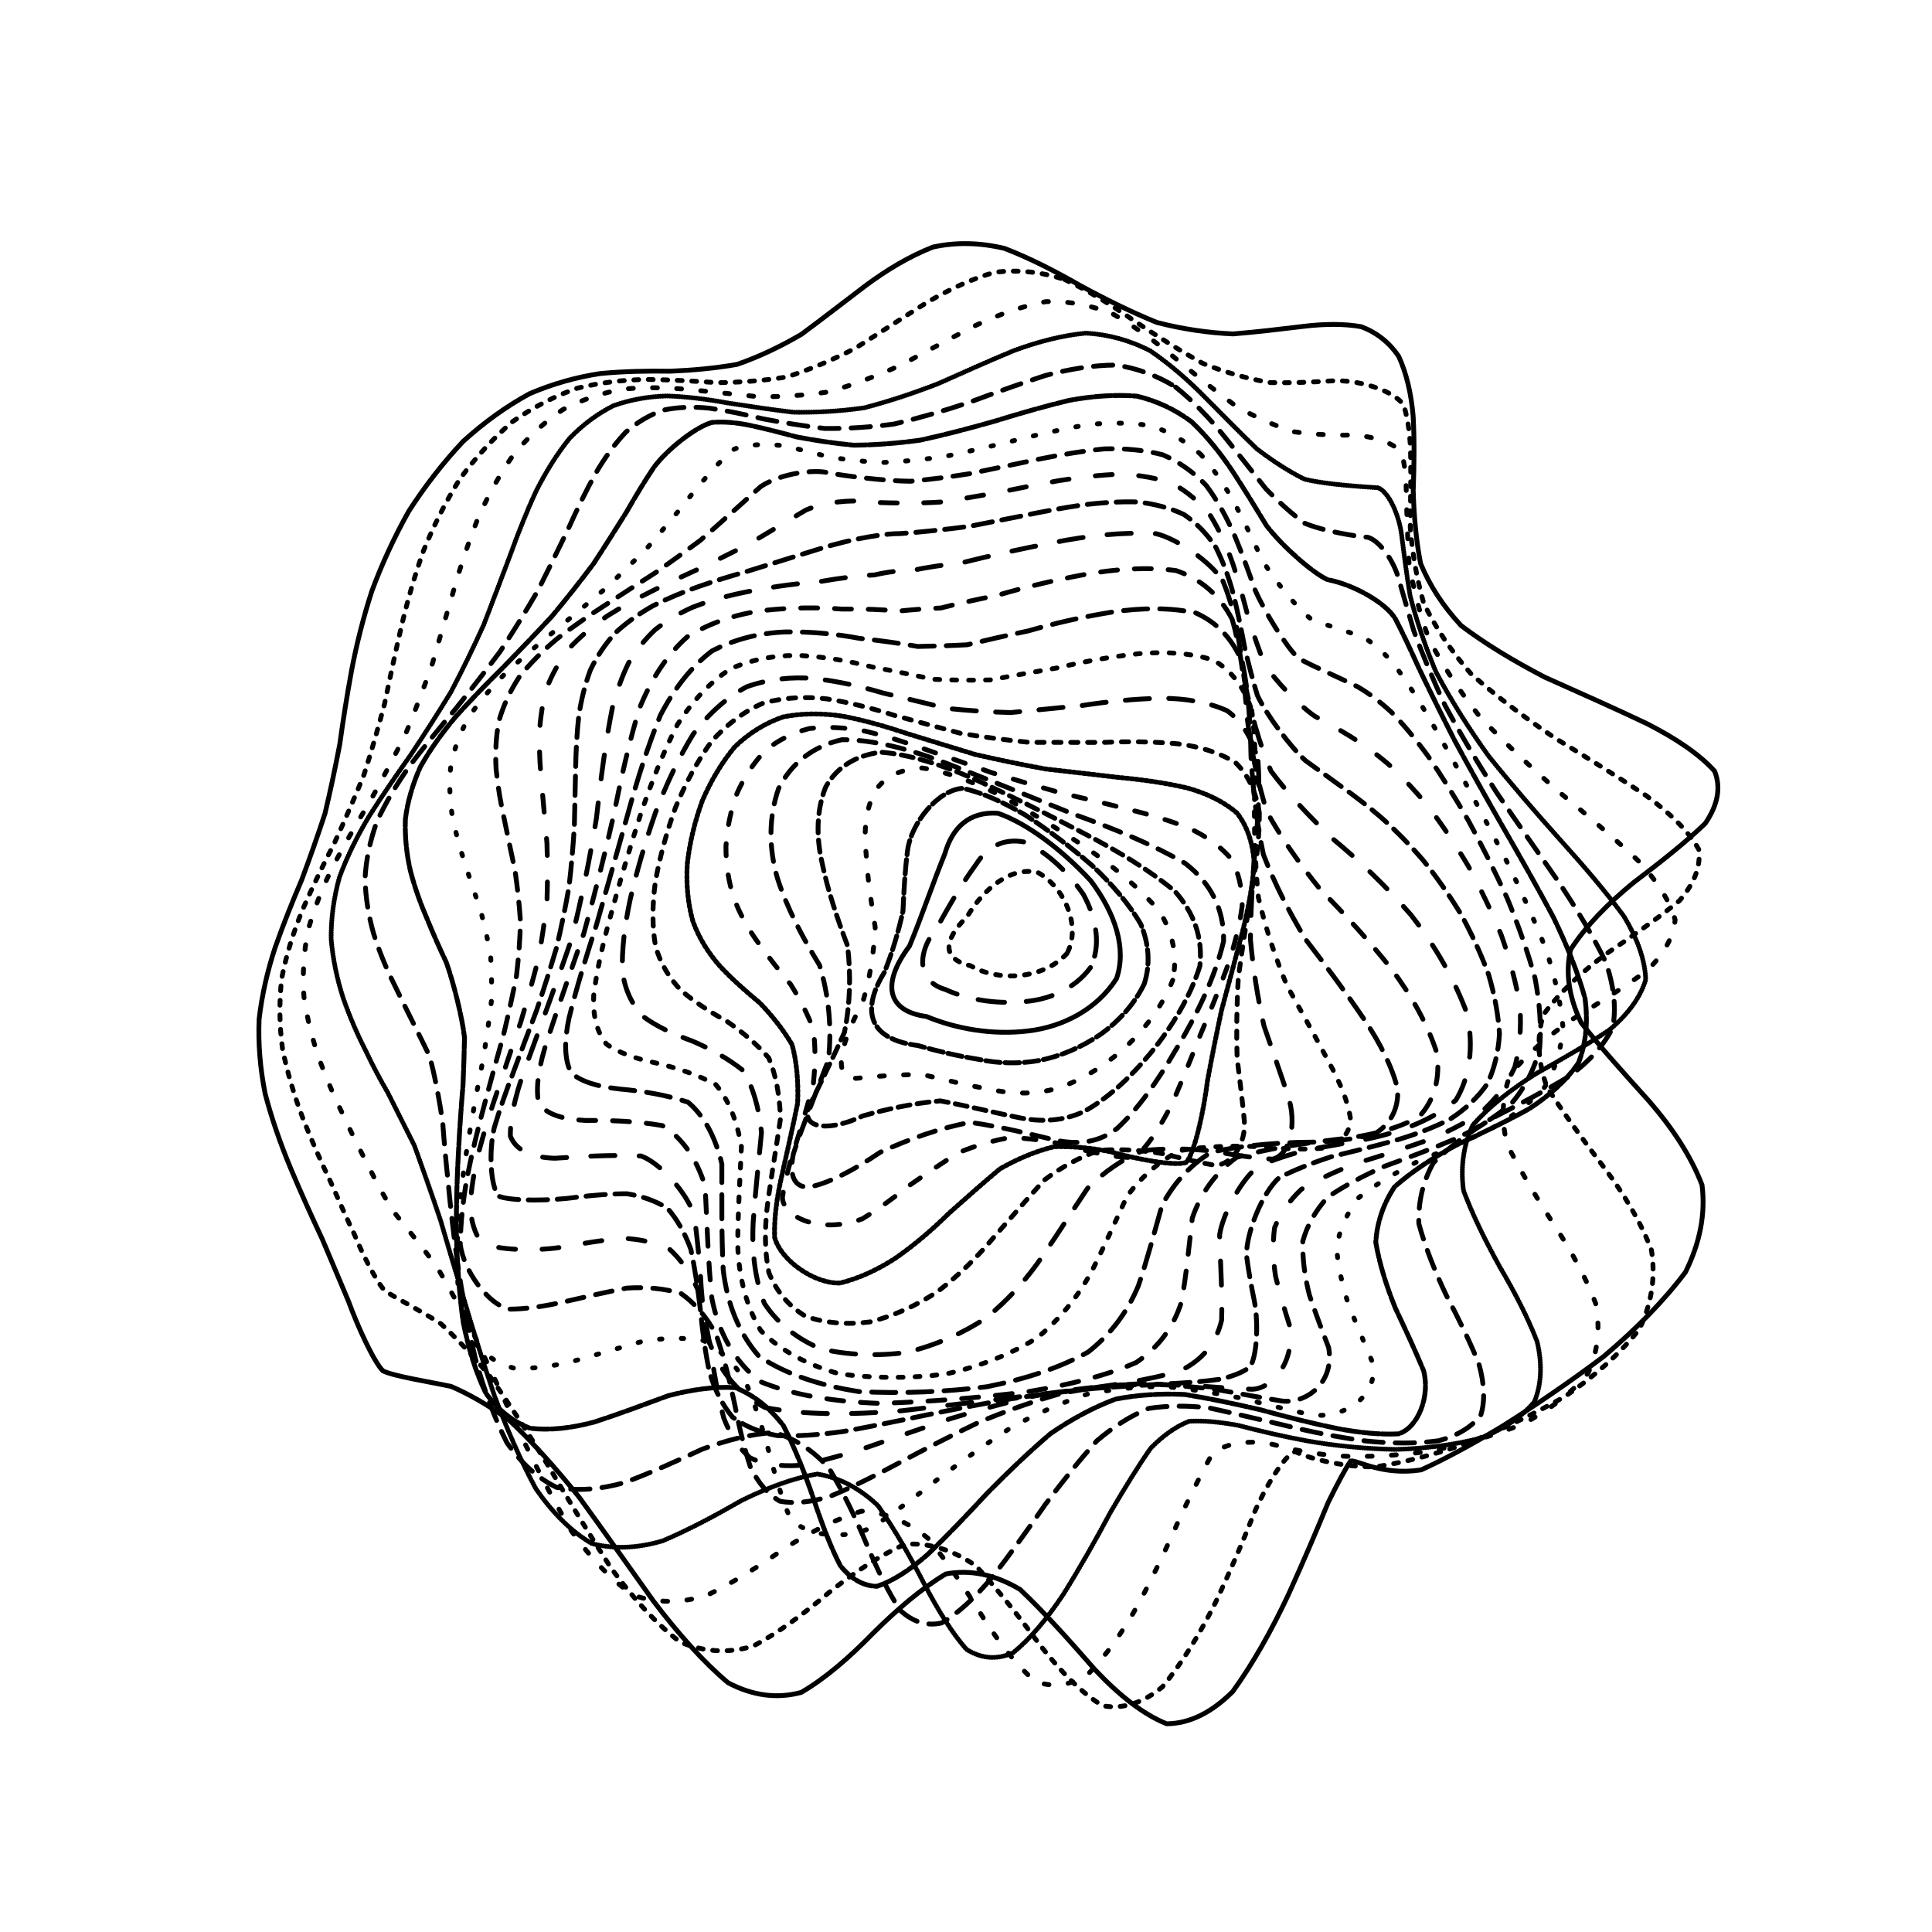 <svg xmlns="http://www.w3.org/2000/svg" version="1.1" xmlns:xlink="http://www.w3.org/1999/xlink" xmlns:svgjs="http://svgjs.dev/svgjs" viewBox="0 0 800 800"><defs><linearGradient x1="50%" y1="0%" x2="50%" y2="100%" id="ccchaos-grad"><stop stop-color="hsl(206, 75%, 49%)" stop-opacity="1" offset="0%"></stop><stop stop-color="hsl(331, 90%, 56%)" stop-opacity="1" offset="100%"></stop></linearGradient></defs><g stroke-width="2" stroke="url(#ccchaos-grad)" fill="none" stroke-linecap="round"><path d="M415.97 102.87C426.22 106.81 436.63 112.13 447.17 118.17 457.71 123.91 468.35 129.17 479.03 133.52 489.65 136.27 500.21 137.81 510.58 138.27 520.75 137.44 530.55 136.24 539.8 135.13 548.61 134.07 556.64 134.02 563.69 135.29 570.05 137.69 575.25 141.79 579.16 147.53 582.36 154.51 584.32 162.83 585.15 172.2 585.7 182.14 585.59 192.56 585.18 203.13 585.49 213.5 586.34 223.62 588.23 233.33 591.98 242.4 597.5 250.97 605.04 259.07 614.83 266.48 626.51 273.57 639.71 280.44 653.95 286.81 668.37 293.19 682.03 299.69 694.19 305.91 703.79 312.43 709.98 319.31 712.69 326.07 711.35 333.29 706.09 340.99 698.14 348.65 687.81 356.83 676.34 365.53 665.73 374.21 656.66 383.43 650.35 393.2 648.12 402.98 649.72 413.09 654.75 423.53 663.01 434.01 672.82 444.84 682.9 456.01 692.64 467.24 700.22 478.82 704.77 490.68 706.28 502.55 703.93 514.62 697.92 526.76 688.98 538.68 677.39 550.42 664.02 561.72 649.8 572.39 635.4 582.21 621.58 590.87 608.96 598.42 597.85 604.41 588.46 608.65 572.5 611.12 562.07 604.55 559.27 604.94 557.09 608.22 554 613.93 549.92 622.24 545.42 633.22 539.9 646.21 533.43 660.44 526.55 675.07 518.85 688.81 510.47 700.41 501.82 709.07 492.65 713.71 483.08 713.78 473.4 709.89 463.44 702.04 453.29 691.25 443.11 679.59 432.8 668.01 422.4 658.16 412 651.99 401.75 649.83 391.66 651.74 381.55 657.75 371.55 666.35 361.64 676.16 351.66 686.4 341.72 694.99 331.79 700.78 321.73 703.51 311.63 702.15 301.49 696.8 291.22 688.16 280.91 676.57 270.59 662.99 260.22 648.47 249.93 633.83 239.8 619.94 229.83 607.5 220.19 596.87 211.01 588.23 202.25 581.82 194.14 577.24 186.82 574.1 177.17 572.04 163.15 569.91 158.53 567.63 154.74 563.76 148.09 549.23 144.29 538.8 140.98 530.99 137.37 522.41 133.51 513.23 129.06 503.75 124.6 493.88 120.35 483.77 116.1 473.55 112.5 463.23 109.8 452.9 107.73 442.55 106.87 432.25 107.29 422.05 108.47 411.85 110.76 401.98 113.91 392.42 117.27 382.83 121.02 373.48 124.93 364.33 128.37 355.07 131.62 345.89 134.6 336.75 136.83 327.38 138.82 317.91 140.67 308.29 142.06 298.34 143.64 288.15 145.57 277.69 147.61 266.94 150.37 255.95 153.95 244.83 158.08 233.64 163.19 222.53 169.25 211.71 175.95 201.29 183.52 191.54 191.81 182.73 200.53 174.83 209.76 168.2 219.34 162.99 229.01 158.87 238.83 156.12 248.69 154.66 258.4 153.75 268.04 153.55 277.58 153.71 286.86 153.32 296.05 152.49 305.18 150.89 314.05 147.83 322.92 143.66 331.85 138.43 340.6 131.98 349.48 125.05 358.56 118.17 367.54 111.52 376.78 106.05 386.33 102.3 395.84 100.22 405.71 100.41 415.96 102.87" stroke-dasharray="3 0" transform="rotate(0, 400, 400)" opacity="0.24"></path><path d="M420.7 113.55C430.66 117.42 440.66 122.64 450.64 128.59 460.61 134.31 470.54 139.67 480.34 144.23 490.05 147.33 499.53 149.27 508.66 150.15 517.55 149.71 525.93 148.75 533.64 147.69 544.16 146.2 559.7 149.52 564.4 155.57 566.73 161.33 568.15 168.5 568.82 176.84 569.57 185.94 570.08 195.76 570.71 205.99 572.32 216.3 574.77 226.6 578.44 236.7 583.93 246.39 591.12 255.7 600.09 264.6 610.91 272.92 623.17 280.88 636.43 288.56 650.2 295.73 663.68 302.78 676.01 309.81 686.62 316.51 694.58 323.35 699.24 330.43 700.7 337.33 698.48 344.57 692.79 352.2 684.85 359.76 674.93 367.78 664.12 376.28 654.23 384.76 645.81 393.75 639.9 403.29 637.72 412.83 638.99 422.71 643.41 432.9 650.84 443.11 659.83 453.64 669.26 464.43 678.64 475.22 686.3 486.24 691.42 497.39 693.97 508.44 693.06 519.48 688.74 530.34 681.63 540.86 671.8 550.94 659.95 560.34 646.91 569.03 633.21 576.71 619.59 583.12 606.63 588.53 594.71 592.46 584.13 594.83 571.42 596.3 555.17 593.25 550.31 591.02 547.05 591.35 540.07 603.5 535.2 616.89 531.5 628.69 526.95 641.92 521.55 655.81 515.85 669.55 509.35 682 502.12 692.07 494.67 699.21 486.61 702.5 478.03 701.58 469.33 697.14 460.23 689.23 450.79 678.78 441.31 667.7 431.56 656.79 421.58 647.48 411.6 641.54 401.63 639.23 391.7 640.62 381.76 645.84 371.82 653.54 361.9 662.58 351.93 672.32 341.94 680.87 331.92 687.15 321.84 690.91 311.71 691.06 301.55 687.52 291.37 680.85 281.19 671.15 271.07 659.18 261.03 645.84 251.16 631.83 241.56 617.96 232.22 604.92 223.32 593.16 214.97 582.99 207.08 574.71 199.9 568.14 193.53 563.09 185.23 558.43 173.39 553.46 169.47 551.11 166.04 548.12 159.36 537.11 155.3 528.89 151.79 522.68 147.99 515.63 143.95 507.88 139.39 499.85 134.85 491.28 130.55 482.28 126.32 473.16 122.75 463.76 120.1 454.15 118.09 444.52 117.28 434.76 117.73 424.91 118.95 415.06 121.26 405.36 124.43 395.81 127.83 386.23 131.65 376.74 135.65 367.32 139.21 357.79 142.61 348.24 145.74 338.63 148.13 328.83 150.25 318.89 152.17 308.76 153.56 298.43 155.03 287.89 156.74 277.18 158.44 266.35 160.73 255.45 163.72 244.59 167.16 233.89 171.5 223.49 176.74 213.59 182.6 204.27 189.34 195.78 196.85 188.35 204.87 181.85 213.48 176.6 222.56 172.69 231.86 169.68 241.44 167.85 251.16 167.02 260.87 166.47 270.6 166.34 280.29 166.31 289.83 165.52 299.31 164.16 308.72 161.94 317.93 158.3 327.12 153.63 336.31 148.02 345.35 141.38 354.45 134.44 363.66 127.69 372.78 121.29 382.07 116.11 391.56 112.64 401.02 110.77 410.73 111.08 420.69 113.55" stroke-dasharray="2 4" transform="rotate(4.04, 400, 400)" opacity="0.19"></path><path d="M422.49 124.23C432.09 128.03 441.59 133.12 450.93 138.97 460.25 144.66 469.38 150.08 478.23 154.83 486.98 158.25 495.35 160.59 503.25 161.9 510.92 161.88 517.98 161.24 524.32 160.34 532.89 158.66 545.12 160.01 548.79 164.45 550.79 168.98 552.21 174.91 553.22 182.08 554.63 190.13 556.15 199.07 558.09 208.64 561.18 218.53 565.27 228.65 570.63 238.8 577.67 248.77 586.22 258.53 596.27 268 607.72 277.05 620.17 285.77 633.14 294.2 646.15 302.19 658.48 309.98 669.37 317.65 678.4 324.99 684.79 332.34 688.03 339.79 688.37 347.05 685.42 354.52 679.43 362.27 671.59 369.93 662.11 377.94 651.96 386.35 642.78 394.73 634.98 403.55 629.46 412.84 627.32 422.13 628.3 431.68 632.13 441.46 638.78 451.25 646.96 461.24 655.71 471.37 664.65 481.46 672.27 491.6 677.79 501.7 681.18 511.61 681.52 521.31 678.76 530.62 673.39 539.52 665.33 547.78 655.13 555.22 643.48 561.97 630.81 567.65 617.77 572.1 604.91 575.74 592.64 578.1 581.3 579.2 571.19 579.76 562.33 579.39 554.72 578.37 545.88 577.35 533.81 579.94 529.2 586.02 526.54 592.88 523.6 601.72 520.21 612.39 516.82 624.62 512.78 637.75 508.05 650.99 503.15 663.64 497.53 674.7 491.22 683.25 484.74 688.92 477.62 690.98 469.93 689.19 462.14 684.32 453.84 676.41 445.11 666.34 436.35 655.85 427.19 645.59 417.7 636.81 408.2 631.09 398.6 628.65 388.93 629.58 379.27 634.03 369.53 640.87 359.74 649.12 349.95 658.27 340.09 666.64 330.19 673.23 320.29 677.81 310.36 679.25 300.44 677.37 290.57 672.59 280.78 664.8 271.13 654.59 261.65 642.73 252.43 629.73 243.58 616.36 235.06 603.24 227.04 590.87 219.64 579.63 212.71 569.86 206.5 561.57 201.07 554.7 194.05 547.31 184.12 538.33 180.72 535.05 177.48 531.96 170.54 522.72 166.15 516.02 162.43 511.02 158.44 505.21 154.23 498.67 149.57 491.91 144.98 484.52 140.67 476.58 136.47 468.53 132.97 460.04 130.38 451.19 128.45 442.31 127.69 433.13 128.17 423.69 129.42 414.25 131.74 404.79 134.91 395.32 138.34 385.84 142.21 376.3 146.27 366.72 149.95 357.06 153.48 347.3 156.77 337.41 159.34 327.42 161.62 317.26 163.66 306.96 165.12 296.57 166.56 286.06 168.14 275.5 169.59 264.99 171.5 254.57 173.99 244.39 176.79 234.54 180.41 225.16 184.85 216.47 189.85 208.44 195.71 201.34 202.36 195.34 209.54 190.2 217.38 186.24 225.78 183.47 234.5 181.37 243.59 180.21 252.95 179.79 262.41 179.36 271.99 179.1 281.62 178.71 291.2 177.43 300.77 175.46 310.29 172.62 319.7 168.42 329.07 163.3 338.41 157.39 347.65 150.64 356.89 143.74 366.16 137.17 375.37 131.05 384.66 126.18 394.04 122.99 403.39 121.34 412.88 121.76 422.48 124.23" stroke-dasharray="2 8" transform="rotate(8.08, 400, 400)" opacity="0.44"></path><path d="M421.08 134.91C430.25 138.63 439.19 143.59 447.85 149.31 456.48 154.94 464.79 160.41 472.71 165.31 480.53 169.01 487.88 171.74 494.67 173.48 504.26 173.79 519.62 171.36 525.24 170.56 529.87 171.22 536.34 179.91 539.07 188.18 541.46 195.03 544.22 202.88 547.62 211.52 552.21 220.67 557.84 230.26 564.7 240.09 573.01 249.97 582.59 259.83 593.31 269.55 605.01 279.04 617.28 288.29 629.63 297.29 641.65 305.95 652.67 314.4 662.05 322.68 669.53 330.67 674.42 338.58 676.38 346.48 675.74 354.19 672.19 362 666.02 369.96 658.35 377.82 649.34 385.92 639.86 394.29 631.37 402.62 624.16 411.29 619.02 420.28 616.93 429.28 617.64 438.42 620.93 447.65 626.83 456.87 634.21 466.15 642.26 475.4 650.7 484.58 658.15 493.65 663.91 502.48 667.96 511.09 669.37 519.31 668 526.98 664.26 534.24 657.93 540.75 649.41 546.38 639.32 551.43 627.92 555.46 615.8 558.4 603.46 560.78 591.27 562.15 579.61 562.6 568.78 562.91 558.92 562.7 550.09 562.3 542.44 562.56 535.77 563.3 529.94 564.91 525.08 568.11 520.75 572.77 516.72 579.1 513.23 587.36 509.72 597.25 506.01 608.51 502.48 620.82 498.52 633.51 494.06 645.86 489.56 657.28 484.47 666.88 478.77 673.93 472.97 678.22 466.58 679.16 459.61 676.62 452.56 671.42 444.98 663.58 436.92 653.92 428.81 644.02 420.26 634.39 411.29 626.13 402.32 620.65 393.18 618.1 383.89 618.6 374.63 622.34 365.24 628.34 355.76 635.77 346.31 644.29 336.78 652.36 327.22 659.07 317.72 664.26 308.22 666.77 298.78 666.36 289.47 663.34 280.29 657.43 271.34 649.06 262.63 638.86 254.25 627.2 246.3 614.73 238.72 602.03 231.69 589.56 225.29 577.77 219.34 566.98 214.07 557.35 209.54 548.94 203.67 538.95 195.27 525.38 192.2 520.53 188.99 516.54 181.56 507.34 176.81 501.4 172.88 497.13 168.69 492.16 164.35 486.51 159.61 480.71 155 474.27 150.7 467.23 146.57 460.1 143.15 452.45 140.64 444.32 138.8 436.15 138.1 427.57 138.62 418.59 139.88 409.61 142.19 400.47 145.35 391.2 148.79 381.93 152.67 372.51 156.78 362.95 160.56 353.37 164.24 343.63 167.68 333.76 170.45 323.85 172.92 313.82 175.11 303.7 176.7 293.61 178.19 283.51 179.72 273.5 181.02 263.69 182.64 254.12 184.72 244.95 187 236.23 189.96 228.11 193.66 220.78 197.82 214.14 202.8 208.45 208.55 203.82 214.81 199.93 221.77 197.08 229.34 195.22 237.29 193.79 245.71 193.05 254.48 192.78 263.45 192.26 272.65 191.7 281.97 190.82 291.34 188.96 300.77 186.36 310.19 182.9 319.58 178.19 328.95 172.68 338.27 166.54 347.55 159.75 356.79 152.96 366.01 146.61 375.19 140.8 384.37 136.26 393.55 133.35 402.72 131.92 411.9 132.44 421.07 134.91" stroke-dasharray="0 1" transform="rotate(12.12, 400, 400)" opacity="0.15"></path><path d="M416.67 145.59C425.36 149.22 433.71 154.04 441.7 159.61 449.65 165.17 457.19 170.64 464.28 175.66 471.27 179.62 477.75 182.71 483.66 184.87 492.01 185.87 505.37 184.21 510.43 183.19 514.96 183.07 522.76 188.89 526.93 195.33 530.49 200.9 534.59 207.53 539.44 215.05 545.42 223.18 552.4 231.93 560.46 241.11 569.69 250.52 579.9 260.11 590.9 269.73 602.48 279.29 614.23 288.74 625.7 298.03 636.54 307.12 646.15 316.02 654.01 324.75 659.99 333.25 663.5 341.64 664.31 349.93 662.85 358.07 658.83 366.21 652.58 374.37 645.15 382.45 636.64 390.64 627.82 398.97 619.99 407.27 613.36 415.75 608.57 424.4 606.54 433.06 607.01 441.7 609.8 450.29 614.99 458.84 621.6 467.3 628.93 475.57 636.81 483.75 644 491.65 649.85 499.17 654.38 506.47 656.66 513.24 656.49 519.38 654.23 525.17 649.54 530.18 642.7 534.34 634.24 538.09 624.3 540.94 613.35 542.91 601.87 544.6 590.17 545.59 578.63 546.01 567.54 546.62 557.09 547.1 547.42 547.75 538.67 549.29 530.78 551.57 523.7 554.88 517.5 559.73 511.92 565.98 506.79 573.72 502.27 583.02 497.92 593.56 493.59 605.03 489.55 617.06 485.31 629.04 480.76 640.3 476.28 650.38 471.38 658.51 465.99 664.1 460.57 667.12 454.64 667.06 448.19 663.9 441.7 658.46 434.7 650.76 427.2 641.54 419.69 632.22 411.7 623.21 403.29 615.45 394.87 610.2 386.23 607.58 377.44 607.68 368.67 610.76 359.76 615.95 350.77 622.58 341.82 630.4 332.82 638.06 323.81 644.75 314.9 650.33 306.03 653.7 297.3 654.54 288.73 653.1 280.36 648.98 272.28 642.44 264.47 634.03 257.05 623.93 250.11 612.69 243.52 600.84 237.49 588.77 232.08 576.93 227.06 565.64 222.67 555.15 218.93 545.6 215.47 537.14 212.56 529.7 210.15 523.19 206.72 515.28 200.45 503.01 196.95 497.59 192.37 492.41 180.92 480.17 174.28 472.74 169.51 467.54 164.9 461.75 160.66 455.38 156.62 448.96 153.31 441.98 150.9 434.48 149.15 426.95 148.52 418.93 149.06 410.45 150.34 401.96 152.63 393.23 155.75 384.29 159.18 375.37 163.06 366.24 167.2 356.94 171.06 347.66 174.85 338.22 178.45 328.67 181.42 319.16 184.09 309.58 186.47 300.01 188.23 290.57 189.85 281.24 191.41 272.12 192.65 263.31 194.1 254.86 195.88 246.94 197.74 239.51 200.15 232.77 203.19 226.85 206.58 221.57 210.72 217.19 215.58 213.78 220.9 210.94 226.92 208.95 233.57 207.74 240.63 206.72 248.21 206.13 256.21 205.78 264.48 204.99 273.06 203.97 281.84 202.5 290.76 200.02 299.8 196.79 308.9 192.75 318.03 187.6 327.18 181.78 336.29 175.49 345.41 168.73 354.48 162.11 363.49 156.02 372.49 150.56 381.44 146.35 390.31 143.73 399.18 142.51 407.98 143.14 416.66 145.58" stroke-dasharray="8 5" transform="rotate(16.16, 400, 400)" opacity="0.83"></path><path d="M409.9 156.27C418.06 159.8 425.83 164.47 433.19 169.88 440.51 175.34 447.39 180.78 453.79 185.88 463.04 191.77 478.79 197.75 485.28 198.17 496.28 196.3 511.33 198.93 517.18 203.67 521.96 207.98 527.36 213.33 533.51 219.6 540.66 226.55 548.7 234.22 557.61 242.46 567.39 251.08 577.85 260.04 588.74 269.18 599.86 278.44 610.81 287.73 621.18 296.97 630.71 306.15 638.87 315.2 645.23 324.12 649.79 332.91 652.05 341.57 651.86 350.1 649.71 358.52 645.36 366.87 639.12 375.15 631.99 383.38 624.01 391.59 615.85 399.81 608.66 408.02 602.56 416.26 598.13 424.53 596.16 432.79 596.41 440.89 598.73 448.77 603.26 456.63 609.12 464.24 615.73 471.52 623.02 478.71 629.85 485.5 635.66 491.8 641.97 500.69 641.75 514.89 634.93 519.99 628.11 522.91 619.72 525.12 610.14 526.7 599.81 528.26 588.95 529.42 577.92 530.35 567 531.71 556.39 533.25 546.3 535.23 536.84 538.21 528.06 542.06 519.98 546.98 512.65 553.3 505.92 560.86 499.71 569.64 494.1 579.6 488.8 590.4 483.68 601.7 478.92 613.15 474.13 624.18 469.22 634.21 464.47 642.88 459.45 649.56 454.1 653.78 448.79 655.63 443.07 654.7 436.94 651.04 430.8 645.45 424.21 637.95 417.19 629.18 410.15 620.45 402.68 612.05 394.81 604.77 386.94 599.76 378.86 597.08 370.64 596.84 362.44 599.29 354.13 603.72 345.76 609.54 337.44 616.63 329.11 623.79 320.83 630.31 312.66 636.09 304.59 640.09 296.71 641.96 289.01 641.9 281.57 639.42 274.47 634.64 267.63 628.04 261.21 619.65 255.29 609.89 249.68 599.24 244.6 588 240.11 576.59 235.91 565.33 232.27 554.48 229.18 544.26 226.25 534.81 223.74 526.18 221.61 518.36 219.38 511.44 217.33 505.22 215.37 499.57 211.78 492.28 202.92 479.26 197.4 472.77 193.08 468.54 188.59 463.95 184.04 458.95 179.27 453.97 174.7 448.51 170.54 442.55 166.63 436.57 163.44 430.08 161.14 423.09 159.5 416.08 158.94 408.57 159.5 400.59 160.78 392.61 163.04 384.36 166.12 375.89 169.51 367.43 173.37 358.78 177.51 349.97 181.43 341.21 185.32 332.32 189.05 323.39 192.22 314.56 195.1 305.73 197.7 297.02 199.68 288.5 201.46 280.2 203.13 272.23 204.42 264.6 205.8 257.43 207.4 250.86 209.95 242.08 217.86 229.13 223.57 225.08 227.98 223.03 233.07 221.63 238.76 220.79 244.86 219.91 251.5 219.24 258.6 218.6 266.02 217.37 273.79 215.79 281.85 213.68 290.1 210.57 298.53 206.74 307.08 202.17 315.73 196.66 324.43 190.61 333.13 184.26 341.87 177.6 350.59 171.2 359.22 165.43 367.89 160.32 376.46 156.46 384.92 154.12 393.39 153.11 401.72 153.83 409.88 156.26" stroke-dasharray="7 1" transform="rotate(20.2, 400, 400)" opacity="0.71"></path><path d="M401.71 166.95C409.34 170.37 416.56 174.88 423.37 180.12 430.16 185.45 436.5 190.84 442.4 195.98 450.96 202.19 465.8 209.4 472.17 210.5 478.3 209.97 489.77 208.36 495.67 208.52 500.1 209.2 504.84 210.75 510.02 213.23 515.92 216.37 522.44 220.48 529.65 225.49 537.68 231.16 546.41 237.61 555.79 244.71 565.74 252.28 576.05 260.31 586.5 268.67 596.86 277.27 606.79 286.04 615.91 294.88 624.06 303.77 630.77 312.65 635.7 321.44 638.95 330.21 640.1 338.87 639.07 347.4 636.38 355.88 631.82 364.25 625.68 372.49 618.89 380.71 611.45 388.83 603.93 396.85 597.36 404.87 591.79 412.8 587.69 420.63 585.79 428.46 585.84 435.99 587.73 443.19 591.63 450.37 596.78 457.18 602.69 463.57 609.34 469.88 615.74 475.72 621.4 481.04 629.4 494.39 617.44 508.16 605.93 510.93 596.94 512.84 587.19 514.63 577 516.45 566.64 518.88 556.31 521.69 546.21 525.1 536.47 529.53 527.2 534.84 518.45 541.15 510.28 548.64 502.66 557.15 495.52 566.57 488.93 576.79 482.7 587.49 476.75 598.29 471.18 608.89 465.72 618.79 460.29 627.48 452.4 637.37 435.93 642.94 427.08 638.05 421.1 632.4 414.78 625.15 408.12 616.87 401.45 608.72 394.43 600.9 387.07 594.09 379.71 589.32 372.2 586.61 364.6 586.05 357.02 587.94 349.37 591.63 341.71 596.68 334.11 603.01 326.56 609.6 319.1 615.82 311.76 621.63 304.57 626.04 297.63 628.71 290.86 629.81 284.38 628.76 278.28 625.63 272.41 620.79 266.96 614.14 261.99 606.01 257.27 596.82 253.05 586.76 249.33 576.2 245.82 565.45 242.76 554.76 240.15 544.36 237.57 534.41 235.31 525.03 233.29 516.29 231.08 508.24 228.95 500.83 226.8 494 224.23 487.8 221.49 482.02 218.55 476.53 215.04 471.47 211.27 466.51 207.28 461.53 202.8 456.79 198.22 451.87 193.63 446.71 188.89 441.63 184.41 436.21 180.35 430.42 176.59 424.64 173.55 418.44 171.38 411.82 169.85 405.19 169.36 398.13 169.95 390.64 171.22 383.15 173.44 375.43 176.45 367.53 179.78 359.65 183.6 351.61 187.71 343.48 191.66 335.41 195.63 327.29 199.48 319.21 202.83 311.25 205.92 303.4 208.74 295.75 210.97 288.33 212.97 281.21 214.81 274.5 216.92 265.2 221.39 250.12 224.32 244.61 227.9 240.37 238.25 235.37 245.12 234.06 250.25 233.07 255.92 232.12 262.07 231.01 268.52 229.24 275.38 227.03 282.57 224.25 289.98 220.54 297.64 216.16 305.46 211.16 313.43 205.37 321.49 199.2 329.6 192.86 337.78 186.38 345.96 180.26 354.08 174.83 362.25 170.1 370.33 166.59 378.28 164.54 386.25 163.73 394.07 164.54 401.7 166.94" stroke-dasharray="1 8" transform="rotate(24.24, 400, 400)" opacity="0.85"></path><path d="M393.28 177.62C400.38 180.94 407.11 185.28 413.47 190.33 419.82 195.5 425.78 200.81 431.36 205.95 439.53 212.41 454.17 220.76 460.82 222.58 467.47 222.69 480.86 221.52 488.08 221.34 493.45 221.52 499.19 222.38 505.38 224 512.2 226.12 519.57 229.1 527.52 232.92 536.07 237.31 545.13 242.5 554.58 248.37 564.33 254.72 574.17 261.63 583.87 268.97 593.25 276.62 601.99 284.56 609.78 292.68 616.52 300.96 621.82 309.31 625.42 317.67 627.5 326.08 627.69 334.44 625.97 342.7 622.88 350.97 618.21 359.13 612.26 367.14 605.85 375.15 598.97 383.02 592.08 390.73 586.1 398.45 581.02 406 577.24 413.36 575.42 420.72 575.29 427.7 576.8 434.27 580.12 440.83 584.58 446.96 589.79 452.63 595.8 458.25 601.71 463.38 607.11 468 616.39 479.84 609.74 493.15 600.53 496.65 592.99 499.28 584.54 502 575.45 504.95 565.98 508.58 556.29 512.71 546.58 517.5 536.98 523.22 527.62 529.76 518.6 537.16 509.97 545.47 501.75 554.54 493.96 564.2 486.59 574.3 479.6 584.54 472.92 594.56 466.6 604.11 460.47 612.75 454.47 620.06 448.7 625.92 442.94 629.87 437.14 631.66 431.45 631.57 425.63 629.29 419.64 624.96 413.68 619.33 407.51 612.37 401.11 604.58 394.71 597.01 388.06 589.76 381.17 583.41 374.28 578.88 367.32 576.16 360.34 575.33 353.38 576.7 346.41 579.7 339.51 583.99 332.66 589.57 325.9 595.52 319.31 601.33 312.81 607.01 306.53 611.64 300.52 614.88 291.88 616.98 276.67 609.72 270.24 600.81 266.27 593.23 262.73 584.59 259.63 575.22 256.61 565.4 253.96 555.31 251.63 545.23 249.24 535.28 247.06 525.64 245.01 516.42 242.7 507.67 240.37 499.42 237.97 491.68 235.12 484.45 232.08 477.65 228.83 471.22 225.05 465.19 221.05 459.39 216.86 453.71 212.28 448.28 207.63 442.84 203.05 437.32 198.38 431.92 194.02 426.34 190.11 420.52 186.52 414.75 183.64 408.68 181.61 402.31 180.2 395.94 179.78 389.24 180.39 382.22 181.65 375.2 183.82 368.03 186.75 360.75 190 353.5 193.75 346.18 197.81 338.85 201.77 331.58 205.79 324.36 209.73 317.26 213.23 310.29 216.52 303.51 219.57 297.01 223.17 287.78 228.73 271.87 231.07 265.48 235.94 256.48 247.13 248.71 252.78 247.24 259.36 245.23 275.36 239.02 284.56 234.18 291.04 229.91 297.81 225.07 304.79 219.73 311.93 213.76 319.22 207.56 326.6 201.33 334.07 195.08 341.58 189.29 349.08 184.24 356.62 179.9 364.11 176.75 371.49 174.98 378.9 174.37 386.17 175.26 393.27 177.62" stroke-dasharray="7 5" transform="rotate(28.28, 400, 400)" opacity="0.59"></path><path d="M385.81 188.3C392.41 191.5 398.72 195.66 404.73 200.5 410.73 205.51 416.44 210.69 421.86 215.8 427.3 220.37 432.48 224.51 437.43 228.09 444.88 231.81 459.43 235.16 466.86 235.37 472.13 234.98 477.6 234.67 483.33 234.57 489.5 234.48 496.04 234.87 503 235.85 510.46 237.16 518.36 239.19 526.68 241.95 535.38 245.18 544.38 249.15 553.55 253.79 562.77 258.89 571.85 264.57 580.57 270.75 588.81 277.27 596.27 284.16 602.68 291.33 608.06 298.71 612.03 306.27 614.43 313.91 615.48 321.67 614.87 329.45 612.61 337.19 609.26 344.98 604.59 352.69 598.88 360.27 592.9 367.88 586.57 375.34 580.29 382.62 574.88 389.92 570.27 397.02 566.8 403.89 565.05 410.77 564.78 417.24 565.93 423.29 568.71 429.33 572.53 434.94 577.07 440.1 582.42 445.25 587.8 449.94 592.85 454.19 602.9 465.58 600.81 480.1 593.8 484.78 587.74 488.33 580.7 492.11 572.88 496.26 564.55 501.06 555.79 506.41 546.81 512.38 537.73 519.14 528.68 526.58 519.78 534.68 511.07 543.42 502.64 552.63 494.52 562.14 486.69 571.78 479.19 581.27 471.99 590.29 465.08 598.65 458.4 605.95 451.91 611.88 445.64 616.41 439.46 619.14 433.35 619.91 427.36 619.05 421.35 616.29 415.3 611.79 409.29 606.26 403.19 599.63 396.97 592.35 390.76 585.33 384.42 578.63 377.95 572.73 371.47 568.45 365.02 565.73 358.63 564.67 352.25 565.57 345.95 567.93 339.77 571.49 333.64 576.31 327.66 581.6 321.89 586.92 313.47 594.66 298.19 603.84 291.47 603.99 287.23 602.25 283.36 598.91 279.87 594.11 276.48 588.19 273.43 581.13 270.74 573.16 268.03 564.58 265.59 555.49 263.38 546.14 261.01 536.68 258.76 527.27 256.56 518.05 254.03 509.05 251.45 500.4 248.74 492.12 245.58 484.21 242.24 476.68 238.68 469.5 234.67 462.67 230.47 456.1 226.14 449.75 221.49 443.64 216.85 437.64 212.32 431.69 207.77 425.87 203.55 420.01 199.82 414.06 196.42 408.17 193.72 402.12 191.84 395.91 190.56 389.71 190.21 383.31 190.83 376.71 192.08 370.11 194.18 363.48 197.01 356.85 200.17 350.24 203.82 343.66 207.81 337.17 211.75 330.74 215.77 324.44 219.78 318.34 223.41 312.36 226.87 306.65 230.12 301.27 234.12 293.66 240.4 280.95 242.97 276 247.62 268.92 257.09 261.94 261.72 259.99 267.09 257.23 280.4 249.15 288.22 243.4 293.75 238.67 299.59 233.47 305.69 227.9 311.93 221.87 318.37 215.73 324.95 209.69 331.63 203.75 338.39 198.33 345.19 193.68 352.03 189.74 358.88 186.94 365.66 185.45 372.47 185.02 379.19 185.98 385.8 188.3" stroke-dasharray="7 11" transform="rotate(32.32, 400, 400)" opacity="0.56"></path><path d="M380.35 198.98C386.5 202.05 392.45 206.02 398.2 210.64 403.95 215.46 409.51 220.49 414.89 225.52 420.3 230.13 425.57 234.4 430.72 238.22 438.57 242.52 454.48 247.3 462.82 248.17 468.7 248.13 474.82 248.04 481.21 248.03 487.95 247.87 495.03 248.02 502.44 248.59 510.2 249.33 518.27 250.63 526.59 252.54 535.09 254.79 543.69 257.68 552.26 261.2 560.68 265.09 568.78 269.57 576.36 274.56 583.36 279.87 589.5 285.61 594.57 291.69 598.66 298 601.43 304.57 602.76 311.31 602.95 318.19 601.69 325.17 599.05 332.17 595.54 339.26 590.96 346.32 585.56 353.31 580.02 360.33 574.25 367.25 568.57 374.01 563.7 380.79 559.54 387.4 556.36 393.79 554.49 403.2 559.01 420.11 564.52 427.6 569.21 432.48 574.03 436.99 578.66 441.17 585.2 447.34 592.87 458.62 593.14 464.04 591.91 467.89 589.39 471.81 585.67 475.9 581.06 480.41 575.44 485.25 568.99 490.48 561.95 496.29 554.34 502.61 546.34 509.47 538.1 516.91 529.7 524.87 521.27 533.27 512.87 542.04 504.59 551.03 496.49 560.04 488.56 568.93 480.86 577.44 473.42 585.29 466.17 592.37 459.15 598.33 452.34 602.92 445.7 606.2 439.21 607.84 432.86 607.73 426.62 606.24 420.45 603.12 414.32 598.55 408.25 593.17 402.19 586.92 396.11 580.15 390.06 573.68 383.97 567.52 377.85 562.06 371.74 558.01 365.74 555.32 359.88 554.07 354.03 554.54 348.33 556.32 342.81 559.2 337.32 563.27 332.03 567.87 326.98 572.64 319.62 579.91 306.42 589.98 300.66 591.5 295.31 590.05 286.21 578.79 282.34 569.62 279.77 562.47 277.37 554.66 275.1 546.39 272.63 537.82 270.18 529.06 267.73 520.28 264.93 511.53 262.03 502.92 259 494.54 255.54 486.36 251.9 478.47 248.08 470.87 243.87 463.51 239.53 456.42 235.11 449.57 230.46 442.93 225.86 436.45 221.44 430.12 217.05 423.92 213.02 417.78 209.49 411.67 206.3 405.63 203.8 399.56 202.08 393.46 200.92 387.37 200.64 381.22 201.28 375.01 202.49 368.8 204.52 362.67 207.24 356.65 210.29 350.65 213.83 344.78 217.71 339.08 221.59 333.43 225.59 328 229.62 322.83 235.15 315.36 244.75 302.33 248.71 296.91 258.22 283.92 267.99 274.7 271.85 272.01 276.24 268.37 287.24 258.44 293.78 251.93 298.42 246.84 303.38 241.4 308.61 235.71 313.97 229.72 319.56 223.74 325.34 217.97 331.19 212.39 337.19 207.38 343.27 203.15 349.4 199.62 355.59 197.17 361.78 195.95 367.99 195.69 374.19 196.71 380.34 198.98" stroke-dasharray="8 4" transform="rotate(36.36, 400, 400)" opacity="0.91"></path><path d="M377.68 209.66C383.44 212.59 389.09 216.36 394.64 220.76 400.19 225.36 405.66 230.22 411.06 235.13 421.97 243.84 432.83 251.19 443.88 256.69 455.56 259.35 467.96 260.68 481.26 261.47 495.55 261.23 510.83 262.04 526.68 264.49 542.6 267.74 557.82 273.21 571.05 280.7 581.81 289.3 588.61 299.52 590.47 310.83 588.58 322.74 582.16 335.19 572.31 347.7 567.24 354.02 562.02 360.29 556.91 366.48 552.55 372.68 548.81 378.76 545.91 384.7 544.08 393.46 547.54 409.47 552.15 416.75 560.82 426.34 569.26 435.03 575.67 443.11 580.15 451.84 580.34 460.71 576.15 470.28 568.82 481.42 557.94 494.04 544.66 508.32 530.03 524.14 514.54 540.92 499.06 557.53 483.77 572.9 469.06 585.37 455.14 593.16 441.68 596.31 428.83 593.54 416.51 585.27 410.42 580.11 404.42 574.25 398.48 567.99 392.57 562.07 386.71 556.42 380.91 551.38 372.31 546.25 356.1 544.25 348.53 547.11 338.62 554.75 329.69 563.47 321.88 571.02 314.15 577.12 307.53 578.89 302 575.95 296.23 569.4 291.15 558.77 286.49 545.32 280.84 530.19 274.98 514.07 268.64 497.96 260.82 482.03 252.44 466.83 243.79 452.57 234.51 438.84 226.01 425.81 219.13 413.36 216.17 407.22 213.87 401.16 212.31 395.17 211.28 389.2 211.07 383.27 211.72 377.4 212.9 371.53 214.84 365.85 217.45 360.38 220.37 354.91 223.77 349.66 227.52 344.66 235.01 334.73 242.83 325.94 250.32 318.52 256.26 311.34 261.51 305.6 266.18 301.26 269.48 296.78 272.87 293.13 276.75 289.85 280.31 285.21 285.01 279.85 290.98 273.28 297.27 264.45 304.94 254.26 313.78 243.22 322.99 231.49 333.14 220.82 343.92 212.66 352.15 208.5 369.07 206.91 377.67 209.66" stroke-dasharray="10 10" transform="rotate(40.4, 400, 400)" opacity="0.44"></path><path d="M378.19 220.34C388.99 226.45 399.78 235.03 410.56 244.63 421.5 253.31 432.71 261.01 444.31 267.19 456.42 270.83 469.26 273.14 482.83 274.68 496.98 274.9 511.68 275.65 526.39 277.49 540.66 279.63 553.73 283.55 564.5 289.24 572.82 295.74 577.41 303.86 577.64 313.18 574.85 323.04 568.35 333.69 559.16 344.69 550.22 355.86 541.77 367.1 535.47 378.11 533.66 389.13 535.41 399.37 539.96 408.88 547.4 418.52 554.94 427.74 561.08 436.81 566.03 446.54 567.52 456.75 565.29 467.81 560.42 480.11 552.17 493.67 541.38 508.37 529.07 523.84 515.46 539.52 501.37 554.27 487.07 567.31 472.97 577.21 459.42 582.62 446.11 583.98 433.36 580.25 421.23 571.95 409.25 561.99 397.71 550.83 386.68 540.7 375.65 534.82 365.58 533.08 356.49 535.23 347.39 541.47 339.29 549.01 332.24 556.02 325.12 562.39 318.93 565.41 313.57 564.54 307.78 560.7 302.43 553.03 297.26 542.42 291.07 529.92 284.57 515.88 277.62 501.27 269.42 486.36 260.83 471.7 252.19 457.68 243.21 443.93 235.15 430.85 228.75 418.49 223.71 406.29 221.38 394.6 222.16 383.49 224.9 372.38 230.19 362.32 237.24 353.39 244.53 344.49 252.3 336.79 259.92 330.38 266.26 323.98 272.02 318.77 277.22 314.57 281.07 309.91 284.83 305.67 288.81 301.4 292.24 295.69 296.49 289.14 301.73 281.46 307.04 271.92 313.54 261.39 321.15 250.47 328.97 239.33 337.78 229.51 347.39 222.24 357.07 217.52 367.39 216.79 378.18 220.33" stroke-dasharray="7 7" transform="rotate(44.44, 400, 400)" opacity="0.37"></path><path d="M381.8 231.02C391.97 236.79 402.42 244.86 413.13 254.02 423.97 262.57 435.27 270.48 447.05 277.19 459.17 281.72 471.92 285.01 485.14 287.42 498.56 288.36 512.11 289.43 525.2 291.13 537.5 292.69 548.28 295.59 556.63 299.94 562.71 304.78 565.4 311.11 564.34 318.67 560.94 326.64 554.56 335.57 546.1 345.12 538.14 354.8 530.67 364.87 525.02 375.11 523.23 385.34 524.39 395.25 527.97 404.86 534.21 414.63 540.79 424.39 546.45 434.34 551.54 444.86 553.91 456.03 553.22 468.02 550.43 480.86 544.57 494.61 536.22 508.94 526.35 523.39 514.89 537.43 502.58 549.99 489.8 560.6 476.84 568.03 464.12 571.32 451.46 571.19 439.2 566.77 427.51 558.64 415.92 549.39 404.83 539.26 394.34 530.02 383.85 524.45 374.39 522.34 365.93 523.56 357.4 528.48 349.83 534.79 343.18 541.04 336.35 547.29 330.25 551.08 324.75 551.76 318.72 550.18 312.92 545.17 307.14 537.31 300.4 527.59 293.33 516.01 285.89 503.41 277.46 490.18 268.82 476.74 260.35 463.59 251.78 450.46 244.24 437.83 238.36 425.89 233.81 414.03 231.78 402.79 232.61 392.28 235.22 381.77 240.2 372.44 246.88 364.27 253.9 356.08 261.52 349.03 269.18 343.1 275.81 337 282 331.79 287.7 327.24 292.15 322.04 296.39 316.93 300.68 311.54 304.27 304.77 308.4 297.17 313.26 288.62 317.98 278.66 323.69 268.1 330.39 257.54 337.15 247.15 344.9 238.26 353.53 231.9 362.18 227.9 371.63 227.54 381.8 231.02" stroke-dasharray="10 5" transform="rotate(48.48, 400, 400)" opacity="0.27"></path><path d="M387.99 241.7C397.58 247.11 407.64 254.66 418.08 263.32 428.63 271.63 439.7 279.6 451.21 286.69 462.9 291.97 475.03 296.17 487.33 299.48 499.55 301.32 511.52 303 522.67 304.94 532.84 306.42 541.33 308.83 547.42 312.35 551.54 316.05 552.67 321.03 550.65 327.18 546.91 333.59 540.82 341.03 533.16 349.3 526.15 357.65 519.61 366.65 514.58 376.17 512.81 385.69 513.47 395.29 516.17 404.96 521.28 414.76 526.84 424.88 531.88 435.38 536.8 446.31 539.68 457.91 540.11 470.16 538.97 482.86 535.17 496.07 529.04 509.33 521.54 522.24 512.33 534.25 502.01 544.45 491.09 552.67 479.66 557.83 468.16 559.3 456.58 558 445.17 553.15 434.19 545.33 423.25 536.85 412.75 527.71 402.81 519.34 392.87 514.1 383.9 511.7 375.86 512.11 367.74 515.79 360.44 520.86 353.91 526.19 347.12 532 340.87 536.1 335.03 537.83 328.64 537.96 322.32 535.2 315.94 529.82 308.71 522.8 301.21 513.79 293.45 503.48 284.96 492.37 276.45 480.66 268.3 468.88 260.25 456.93 253.29 445.22 247.98 434.03 243.92 422.86 242.18 412.24 243.05 402.34 245.52 392.43 250.17 383.65 256.44 375.96 263.13 368.2 270.51 361.42 278.08 355.52 284.88 349.34 291.41 343.76 297.53 338.53 302.56 332.58 307.34 326.5 312.05 320.03 316 312.35 320.28 303.95 325.06 294.86 329.55 284.78 334.82 274.47 340.93 264.51 346.99 255 353.96 247.1 361.83 241.63 369.67 238.34 378.4 238.31 387.99 241.7" stroke-dasharray="2 5" transform="rotate(52.52, 400, 400)" opacity="0.28"></path><path d="M395.89 252.38C404.91 257.42 414.46 264.42 424.42 272.53 434.45 280.5 444.95 288.38 455.75 295.67 466.6 301.53 477.66 306.51 488.61 310.68 499.26 313.47 509.38 315.93 518.44 318.4 529.67 321.4 539.37 330.92 536.68 338.16 532.84 343.43 527.18 349.72 520.35 356.94 514.26 364.19 508.59 372.28 504.14 381.13 502.41 389.99 502.65 399.23 504.57 408.78 508.61 418.44 513.17 428.58 517.47 439.18 521.99 450.03 525.02 461.44 526.17 473.26 526.24 485.19 524.08 497.23 519.87 508.9 514.51 519.89 507.45 529.67 499.17 537.5 490.24 543.48 480.57 546.66 470.56 546.65 460.36 544.48 450.1 539.44 440.05 532.06 430 524.36 420.22 516.2 410.88 508.66 401.52 503.76 392.99 501.16 385.24 500.87 377.4 503.42 370.21 507.29 363.6 511.61 356.73 516.73 350.22 520.73 343.95 523.02 337.18 524.32 330.4 523.28 323.52 519.98 315.96 515.36 308.2 508.8 300.33 500.8 291.98 491.99 283.79 482.31 276.09 472.22 268.66 461.86 262.34 451.44 257.61 441.29 254.05 431.1 252.6 421.28 253.49 412.01 255.81 402.73 260.12 394.39 265.94 386.95 272.23 379.42 279.28 372.63 286.64 366.47 293.48 359.99 300.19 353.84 306.63 347.81 312.15 341.1 317.45 334.13 322.61 326.76 327.04 318.44 331.64 309.57 336.56 300.28 341.1 290.42 346.23 280.62 352.03 271.45 357.7 262.93 364.17 256.05 371.48 251.47 378.73 248.83 386.87 249.09 395.89 252.38" stroke-dasharray="10 8" transform="rotate(56.56, 400, 400)" opacity="0.96"></path><path d="M404.37 263.05C412.81 267.72 421.72 274.14 430.97 281.66 440.25 289.19 449.86 296.84 459.61 304.16 469.29 310.4 478.95 315.98 488.25 320.88 497.16 324.57 505.33 327.88 512.34 331.03 520.62 334.8 525.97 344.21 522.52 350.7 518.77 355.28 513.65 360.79 507.68 367.21 502.46 373.64 497.6 380.97 493.69 389.18 492.04 397.4 491.92 406.16 493.15 415.35 496.22 424.6 499.8 434.38 503.31 444.56 507.25 454.84 510.15 465.49 511.65 476.27 512.49 486.9 511.54 497.32 508.86 507.04 505.29 515.93 500.16 523.46 493.77 529.07 486.8 533.04 478.94 534.58 470.53 533.43 461.89 530.68 452.96 525.66 444 518.83 435.01 511.94 426.09 504.71 417.39 497.98 408.69 493.44 400.59 490.71 393.07 489.84 385.47 491.38 378.33 494.11 371.59 497.39 364.61 501.63 357.84 505.22 351.2 507.65 344.14 509.58 337.02 509.71 329.83 508 322.15 505.32 314.36 500.9 306.6 495.04 298.59 488.46 290.88 480.85 283.77 472.58 277.03 464.01 271.41 455.11 267.27 446.18 264.2 437.19 263.02 428.31 263.94 419.71 266.09 411.11 270.04 403.17 275.38 395.87 281.22 388.48 287.85 381.56 294.89 375.02 301.61 368.18 308.36 361.44 314.95 354.68 320.84 347.35 326.56 339.74 332.13 331.78 337.05 323.16 342.04 314.19 347.22 305.06 351.99 295.71 357.18 286.67 362.88 278.45 368.4 271 374.58 265.15 381.48 261.42 388.31 259.39 395.93 259.9 404.37 263.05" stroke-dasharray="3 4" transform="rotate(60.6, 400, 400)" opacity="0.79"></path><path d="M412.24 273.73C420.05 278 428.2 283.85 436.54 290.72 444.89 297.73 453.38 305.01 461.82 312.18 470.13 318.58 478.21 324.54 485.76 329.99 496.03 336.5 510.02 347.18 512.57 352.34 512.06 357.4 502.52 370.46 495.14 378.87 490.75 384.72 486.64 391.43 483.25 399.01 481.68 406.59 481.28 414.73 481.93 423.29 484.13 431.87 486.79 440.89 489.49 450.19 492.73 459.45 495.27 468.87 496.81 478.16 498.04 487.15 497.87 495.67 496.3 503.3 492.33 512.81 477.53 521.56 467.61 519.74 460.54 516.68 453.01 511.86 445.23 505.67 437.4 499.6 429.42 493.26 421.44 487.31 413.46 483.13 405.83 480.34 398.57 479.02 391.25 479.7 384.19 481.38 377.37 483.64 370.36 486.9 363.45 489.85 356.58 492.05 349.41 494.15 342.18 494.93 334.93 494.28 327.36 493.01 319.79 490.26 312.38 486.19 304.9 481.57 297.81 475.86 291.4 469.36 285.42 462.57 280.51 455.24 276.98 447.61 274.39 439.91 273.46 432.06 274.38 424.19 276.36 416.32 279.94 408.8 284.78 401.64 290.11 394.4 296.24 387.38 302.85 380.52 309.31 373.41 315.92 366.27 322.5 359.01 328.57 351.35 334.55 343.42 340.41 335.26 345.74 326.72 351.1 318.03 356.53 309.42 361.61 300.84 366.95 292.76 372.65 285.6 378.17 279.25 384.19 274.41 390.76 271.49 397.27 270.02 404.42 270.74 412.24 273.73" stroke-dasharray="1 1" transform="rotate(64.64, 400, 400)" opacity="0.42"></path><path d="M418.36 284.41C425.49 288.28 432.77 293.53 440.08 299.72 447.36 306.13 454.61 312.92 461.63 319.76 468.49 326.1 474.96 332.21 480.81 337.97 488.56 345.35 498.04 357.97 499.05 363.86 497.79 369.45 488.99 382.5 482.77 390.43 479.14 395.88 475.72 402.06 472.8 408.99 471.34 415.92 470.72 423.29 470.89 430.97 472.33 438.65 474.15 446.61 476.06 454.66 478.55 462.61 480.58 470.49 481.92 478.04 481.73 496.27 469.45 508.43 461.69 505.68 456.08 502.54 449.89 498.08 443.28 492.58 436.62 487.32 429.64 481.85 422.44 476.63 415.24 472.83 408.16 470.07 401.26 468.4 394.31 468.35 387.46 469.12 380.72 470.41 373.84 472.67 366.98 474.83 360.13 476.55 353.09 478.44 346.01 479.41 338.96 479.32 331.76 478.93 324.65 477.34 317.79 474.62 311 471.52 304.67 467.41 299.04 462.45 293.86 457.26 289.67 451.4 286.73 445.03 284.6 438.6 283.92 431.79 284.82 424.7 286.62 417.62 289.82 410.59 294.14 403.67 298.92 396.7 304.49 389.73 310.57 382.76 316.63 375.63 322.93 368.36 329.3 360.96 335.36 353.31 341.39 345.48 347.37 337.54 352.95 329.45 358.54 321.39 364.16 313.58 369.48 305.99 374.96 299.01 380.66 292.98 386.2 287.74 392.08 283.87 398.34 281.68 404.55 280.71 411.22 281.6 418.36 284.41" stroke-dasharray="5 8" transform="rotate(68.68, 400, 400)" opacity="0.24"></path><path d="M421.87 295.09C434.65 302.69 447.22 314.14 458.59 326.96 469.38 338.69 477.89 349.9 482.77 360.15 485.97 368.48 484.94 376.92 479.86 386.09 474.77 394.64 468.32 405.02 462.36 417.5 460.84 429.97 461.42 443.45 463.09 456.8 466.98 469.61 469.03 481.04 468.13 489.21 466.56 495.01 461.34 495.94 453.03 491.36 444.16 485.13 432.98 475.86 420.24 465.95 407.5 460.42 394.51 457.89 381.68 457.8 368.57 461.13 355.21 463.65 342.15 463.76 328.99 463.56 316.7 459.62 306.76 452.26 298.53 444.31 294.27 433.71 295.27 421.18 299.15 408.64 307.35 395.44 318.09 381.98 329.1 368.18 341.06 353.63 353 339.04 363.93 324.52 375.06 311.06 386.4 300.68 397.25 293.1 409.08 290.85 421.87 295.09" stroke-dasharray="7 5" transform="rotate(72.72, 400, 400)" opacity="0.44"></path><path d="M422.27 305.77C433.46 312.4 443.82 322.4 452.61 333.85 460.94 344.85 466.96 355.86 469.84 366.24 471.71 375.32 470.29 384.34 465.89 393.58 461.87 402.31 456.81 412.14 451.92 423.14 450.36 434.14 450.13 445.32 450.64 455.74 453.72 469.71 450.61 481.9 442.19 476.89 435.34 471.39 426.19 463.64 415.17 455.27 404.15 450.22 392.45 447.15 380.61 445.83 368.7 447.36 356.53 448.56 344.81 448.23 333.32 448.17 322.84 445.34 314.63 439.64 307.93 433.64 304.64 425.04 305.71 414.18 309.08 403.32 316.12 391.34 325.46 378.86 335.29 366.29 346.24 353.12 357.4 340.27 368.03 327.9 378.85 316.86 389.64 308.76 400.12 303.05 411.07 301.77 422.27 305.77" stroke-dasharray="5 3" transform="rotate(76.76, 400, 400)" opacity="0.37"></path><path d="M419.5 316.45C429.04 322.11 437.34 330.6 443.94 340.5 450.24 350.37 454.4 360.62 456 370.56 457.09 379.73 455.72 388.82 452.2 397.8 449.22 406.44 445.39 415.53 441.47 424.99 439.96 434.44 439.14 443.36 438.73 451.07 438.4 464.29 420.94 454.65 407.94 444.59 398.65 440.09 388.51 436.75 378.13 434.55 367.79 434.55 357.27 434.43 347.31 433.38 337.72 432.89 329.19 430.44 322.7 425.79 317.48 421.06 315.05 414.04 316.15 404.86 319 395.68 324.88 385.29 332.75 374.4 341.19 363.57 350.81 352.39 360.79 341.77 370.57 331.81 380.59 323.24 390.45 317.31 400.15 313.25 409.96 312.76 419.5 316.45" stroke-dasharray="2 8" transform="rotate(80.8, 400, 400)" opacity="0.38"></path><path d="M413.96 327.13C421.81 331.82 428.3 338.78 433.17 347 437.87 355.41 440.77 364.42 441.69 373.35 442.44 381.93 441.41 390.47 438.84 398.73 436.81 406.8 434.07 414.9 431.03 422.75 425.6 447.21 410.16 441.9 399.58 433.91 392 430.03 383.62 426.67 375.03 423.95 366.54 422.8 357.98 421.55 350.02 419.76 339.18 417.32 326.35 405.16 326.6 394.75 328.93 387.21 333.66 378.68 340.04 369.8 346.95 361.06 354.97 352.22 363.43 344.08 371.91 336.57 380.66 330.38 389.21 326.37 397.72 323.73 406.12 323.84 413.96 327.13" stroke-dasharray="6 2" transform="rotate(84.84, 400, 400)" opacity="0.41"></path><path d="M406.44 337.8C418.78 345.98 426.01 360.08 427.41 374.99 428.85 389.54 426.03 404.33 420.59 416.79 418.08 433 406.78 435.35 391.28 423.23 379.38 418.03 365.42 413.03 353.34 407.84 342.59 404.57 335.92 397.38 337.04 385.49 341.44 373.6 352.45 359.51 365.69 347.68 379.4 337.76 394.1 333.25 406.44 337.8" stroke-dasharray="1 0" transform="rotate(88.88, 400, 400)" opacity="0.10"></path><path d="M398 348.48C407.07 354.46 412.33 364.77 413.6 375.96 415.16 387.28 413.79 398.85 410.14 408.07 407.37 419.77 395.96 421 384.22 412.55 375.45 408.26 365.68 403.22 357.63 397.9 350.44 393.81 346.28 387.43 347.48 378.61 350.6 369.79 358.39 360.28 367.96 352.95 378.01 346.8 388.93 344.59 398 348.48" stroke-dasharray="11 9" transform="rotate(92.92, 400, 400)" opacity="0.67"></path><path d="M389.84 359.16C401.7 367.63 404.88 385.91 399.7 398.04 398.38 410.15 390.95 410.92 379.4 401.88 367.84 396.83 356.74 386.93 357.93 375.23 362.59 363.52 377.98 354.44 389.84 359.16" stroke-dasharray="2 4" transform="rotate(96.96, 400, 400)" opacity="0.62"></path></g></svg>